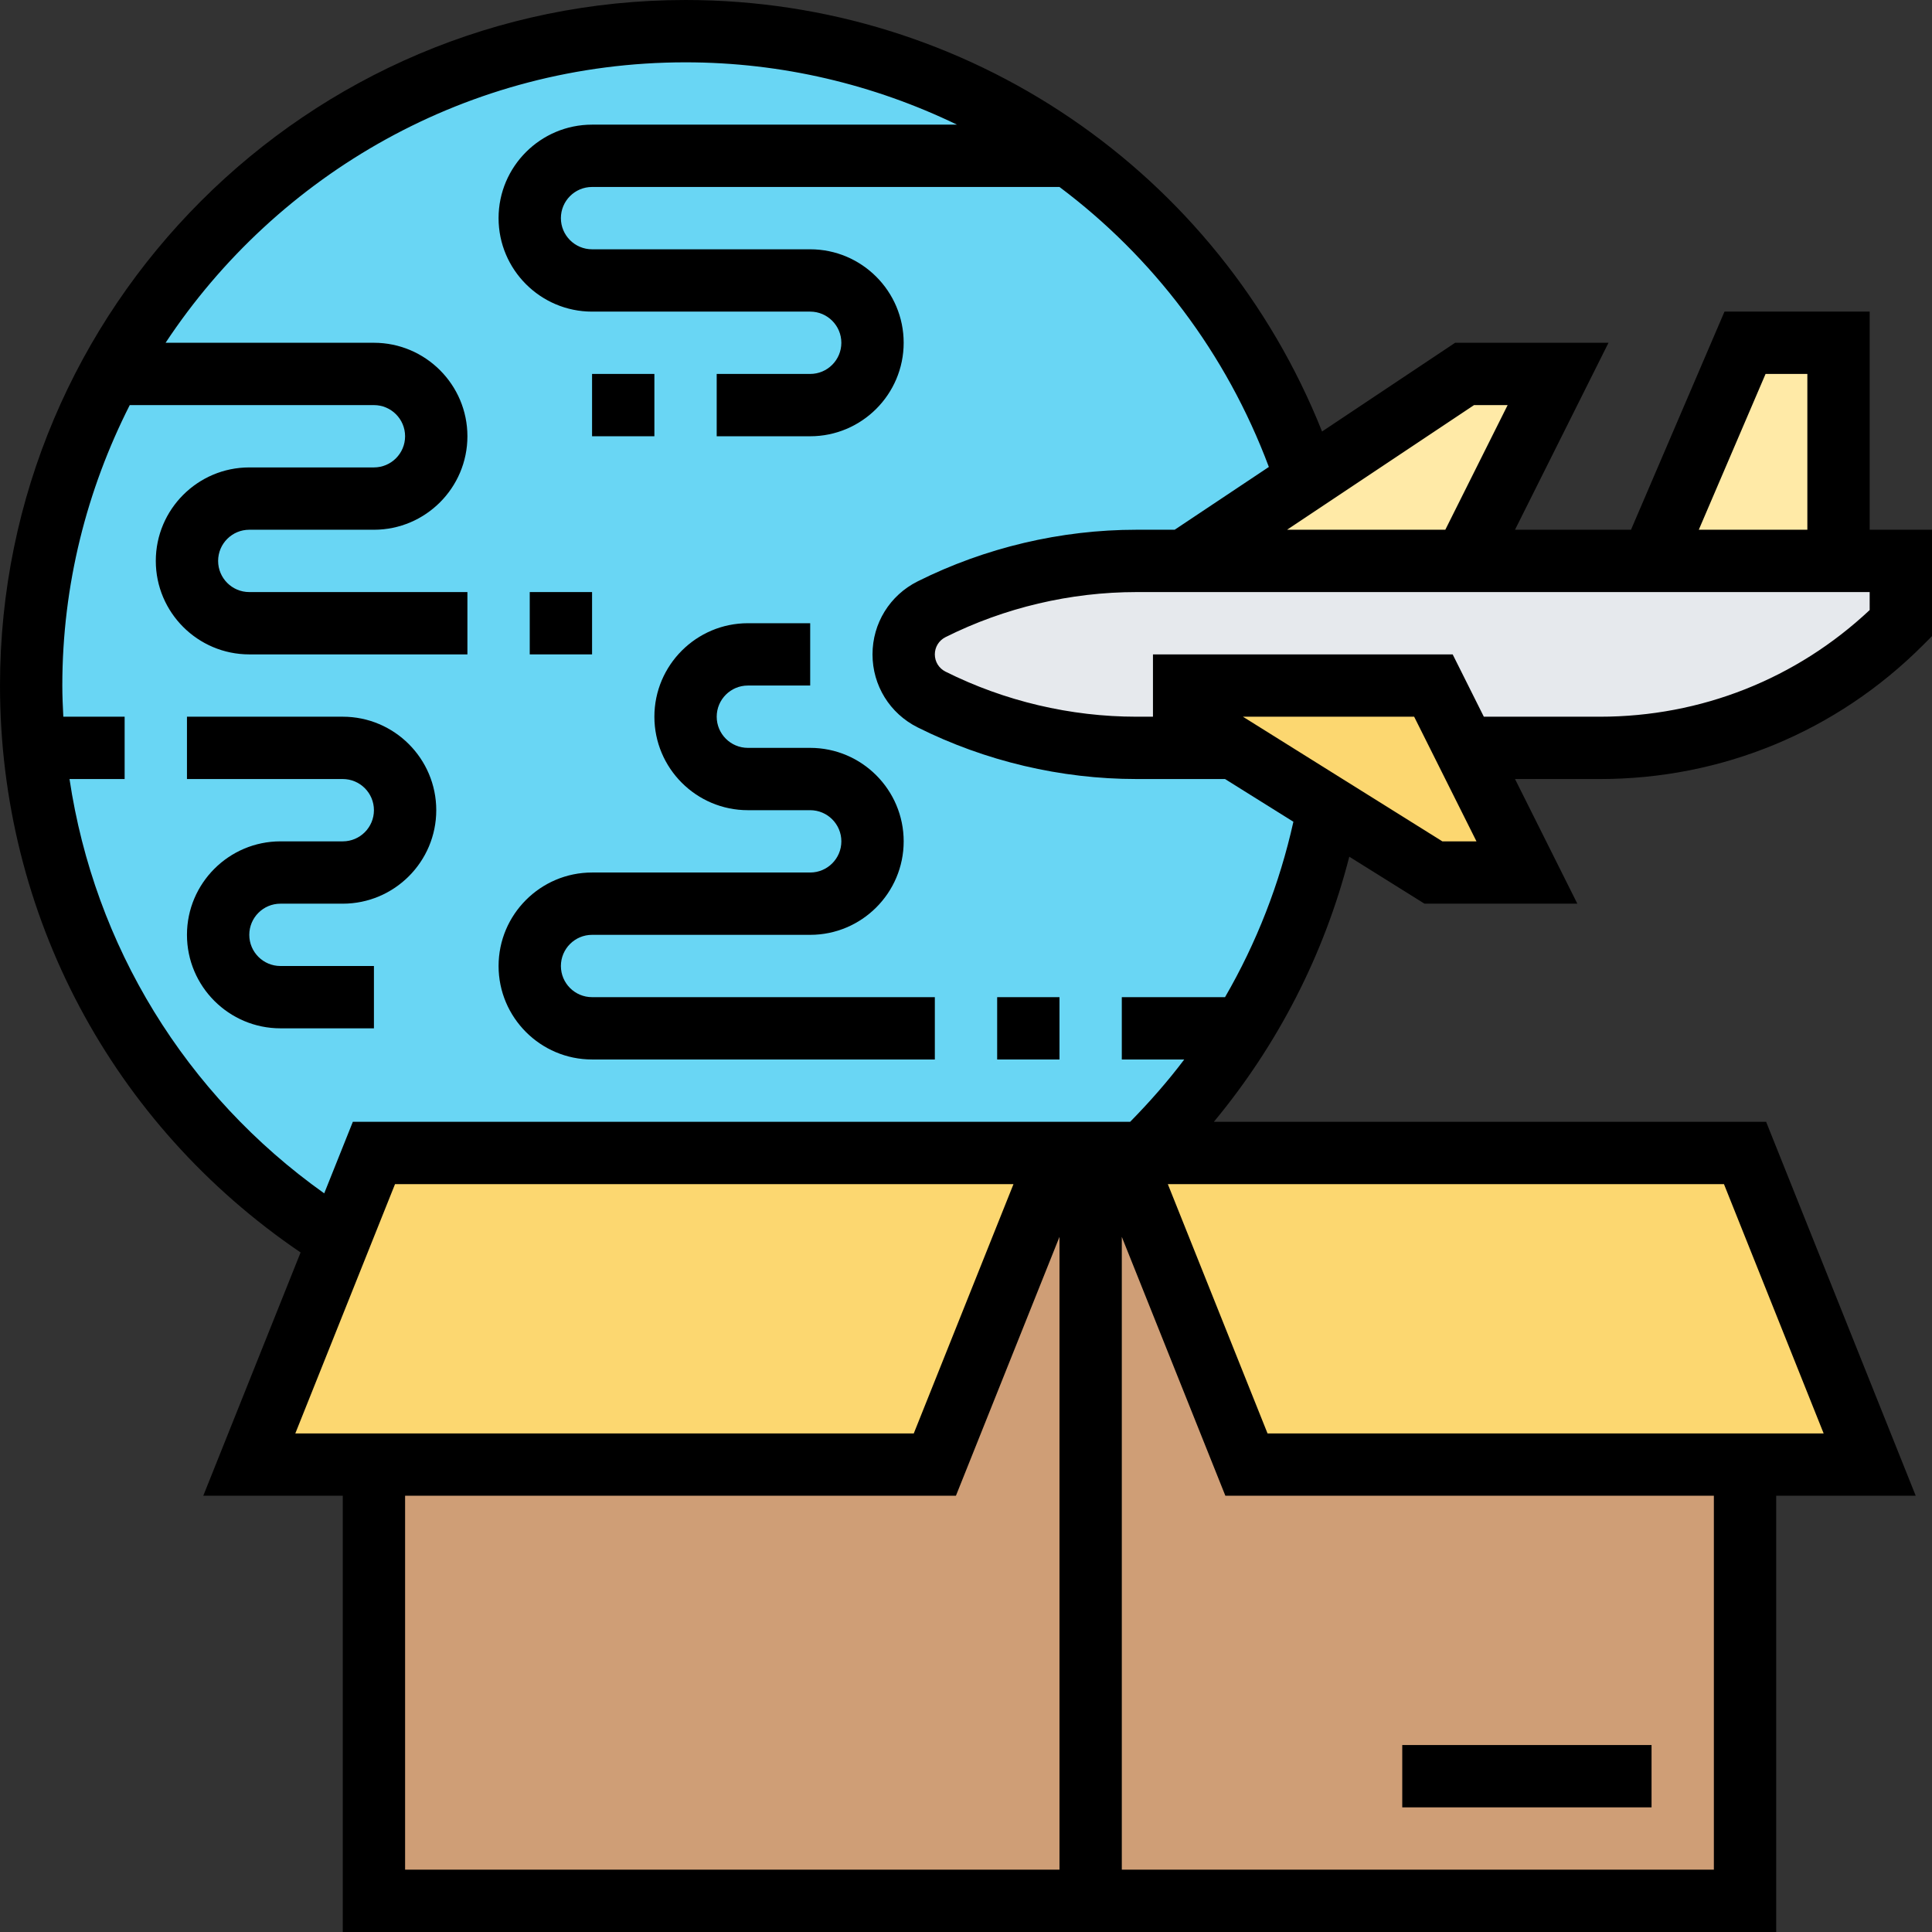 <svg xmlns="http://www.w3.org/2000/svg" height="496pt" viewBox="0 0 496 496" width="496pt"><rect x="0" y="0" width="496" height="496" fill="#333333" stroke="none"/><path d="m28.238 96c28.402-52.398 83.922-88 147.762-88 36.801 0 70.879 11.84 98.641 32 28.078 20.398 49.598 49.359 60.801 83.039l-31.441 20.961h-12.238c-18.242 0-36.242 4.238-52.641 12.398-4.32 2.242-7.121 6.723-7.121 11.602s2.801 9.359 7.121 11.602c16.398 8.16 34.398 12.398 52.641 12.398h25.039l24.32 15.199c-3.84 20.48-11.441 39.68-22 56.801h-.082c-7.117 11.68-15.68 22.398-25.438 32h-197.602l-9.039 22.48c-43.199-27.039-73.199-73.121-78.242-126.48-.48-5.281-.719-10.641-.719-16 0-28.961 7.359-56.238 20.238-80zm0 0" fill="#69d6f4"></path><path d="m320 376-32-80h-16l-32 80h-144v112h352v-112zm0 0" fill="#cf9e76"></path><path d="m293.602 296h154.398l32 80h-160l-32-80zm0 0" fill="#fcd770"></path><path d="m86.961 318.48 9.039-22.48h176l-32 80h-176zm0 0" fill="#fcd770"></path><path d="m472 88v56h-48l24-56zm0 0" fill="#ffeaa7"></path><path d="m400 96-24 48h-72l72-48zm0 0" fill="#ffeaa7"></path><path d="m488 160c-10.238 10.238-22.32 18.238-35.441 23.68-13.117 5.441-27.277 8.32-41.84 8.32h-34.719l-8-16h-64v8l12.801 8h-25.039c-18.242 0-36.242-4.238-52.641-12.398-4.32-2.242-7.121-6.723-7.121-11.602s2.801-9.359 7.121-11.602c16.398-8.16 34.398-12.398 52.641-12.398h196.238zm0 0" fill="#e6e9ed"></path><path d="m376 192 16 32h-24l-26.879-16.801-24.32-15.199-12.801-8v-8h64zm0 0" fill="#fcd770"></path><path d="m360 448h64v16h-64zm0 0"></path><path d="m480 136v-56h-37.273l-24 56h-29.781l24-48h-39.371l-34.168 22.777c-26.543-66.641-90.895-110.777-163.406-110.777-97.047 0-176 78.953-176 176 0 58.809 28.762 112.672 77.168 145.543l-24.984 62.457h35.816v112h368v-112h35.816l-38.402-96h-141.781c16.504-19.922 28.352-43.016 34.766-68.062l19.305 12.062h39.242l-16-32h21.797c31.32 0 60.77-12.191 82.914-34.344l2.344-2.344v-27.312zm-26.727-40h10.727v40h-27.871zm-74.848 8h8.629l-16 32h-40.629zm-277.012 200h158.777l-25.598 64h-158.777zm2.586 80h141.414l26.586-66.465v162.465h-168zm336 96h-152v-162.465l26.586 66.465h125.414zm28.184-112h-142.77l-25.598-64h142.777zm-153.68-112h-26.504v16h16.031c-4.223 5.609-8.902 10.922-13.887 16h-199.559l-7.348 18.367c-35.703-25.375-58.992-63.598-65.391-106.367h14.152v-16h-15.742c-.137-2.656-.258-5.32-.258-8 0-25.91 6.328-50.328 17.312-72h62.688c4.414 0 8 3.586 8 8s-3.586 8-8 8h-32c-13.23 0-24 10.77-24 24s10.77 24 24 24h56v-16h-56c-4.414 0-8-3.586-8-8s3.586-8 8-8h32c13.23 0 24-10.77 24-24s-10.77-24-24-24h-53.488c28.656-43.328 77.762-72 133.488-72 24.762 0 48.434 5.734 69.688 16h-93.688c-13.23 0-24 10.77-24 24s10.77 24 24 24h56c4.414 0 8 3.586 8 8s-3.586 8-8 8h-24v16h24c13.23 0 24-10.77 24-24s-10.77-24-24-24h-56c-4.414 0-8-3.586-8-8s3.586-8 8-8h120c23.938 17.938 42.801 42.609 53.754 71.879l-24.18 16.121h-9.805c-19.418 0-38.84 4.586-56.203 13.266-7.125 3.574-11.566 10.758-11.566 18.734s4.441 15.16 11.574 18.734c17.355 8.68 36.785 13.266 56.203 13.266h22.727l17.551 10.969c-3.551 15.941-9.461 31.07-17.551 45.031zm55.793-40-51.199-32h43.957l16 32zm109.703-59.383c-18.832 17.68-43.297 27.383-69.258 27.383h-29.797l-8-16h-76.945v16h-4.223c-16.938 0-33.898-4-49.035-11.574-1.695-.852-2.742-2.547-2.742-4.426s1.047-3.574 2.734-4.426c15.137-7.574 32.098-11.574 49.043-11.574h188.223zm0 0"></path><path d="m136 152h16v16h-16zm0 0"></path><path d="m256 256h16v16h-16zm0 0"></path><path d="m144 248c0-4.414 3.586-8 8-8h56c13.23 0 24-10.77 24-24s-10.77-24-24-24h-16c-4.414 0-8-3.586-8-8s3.586-8 8-8h16v-16h-16c-13.23 0-24 10.77-24 24s10.77 24 24 24h16c4.414 0 8 3.586 8 8s-3.586 8-8 8h-56c-13.23 0-24 10.77-24 24s10.77 24 24 24h88v-16h-88c-4.414 0-8-3.586-8-8zm0 0"></path><path d="m88 184h-40v16h40c4.414 0 8 3.586 8 8s-3.586 8-8 8h-16c-13.23 0-24 10.77-24 24s10.77 24 24 24h24v-16h-24c-4.414 0-8-3.586-8-8s3.586-8 8-8h16c13.23 0 24-10.77 24-24s-10.77-24-24-24zm0 0"></path><path d="m152 96h16v16h-16zm0 0"></path></svg>